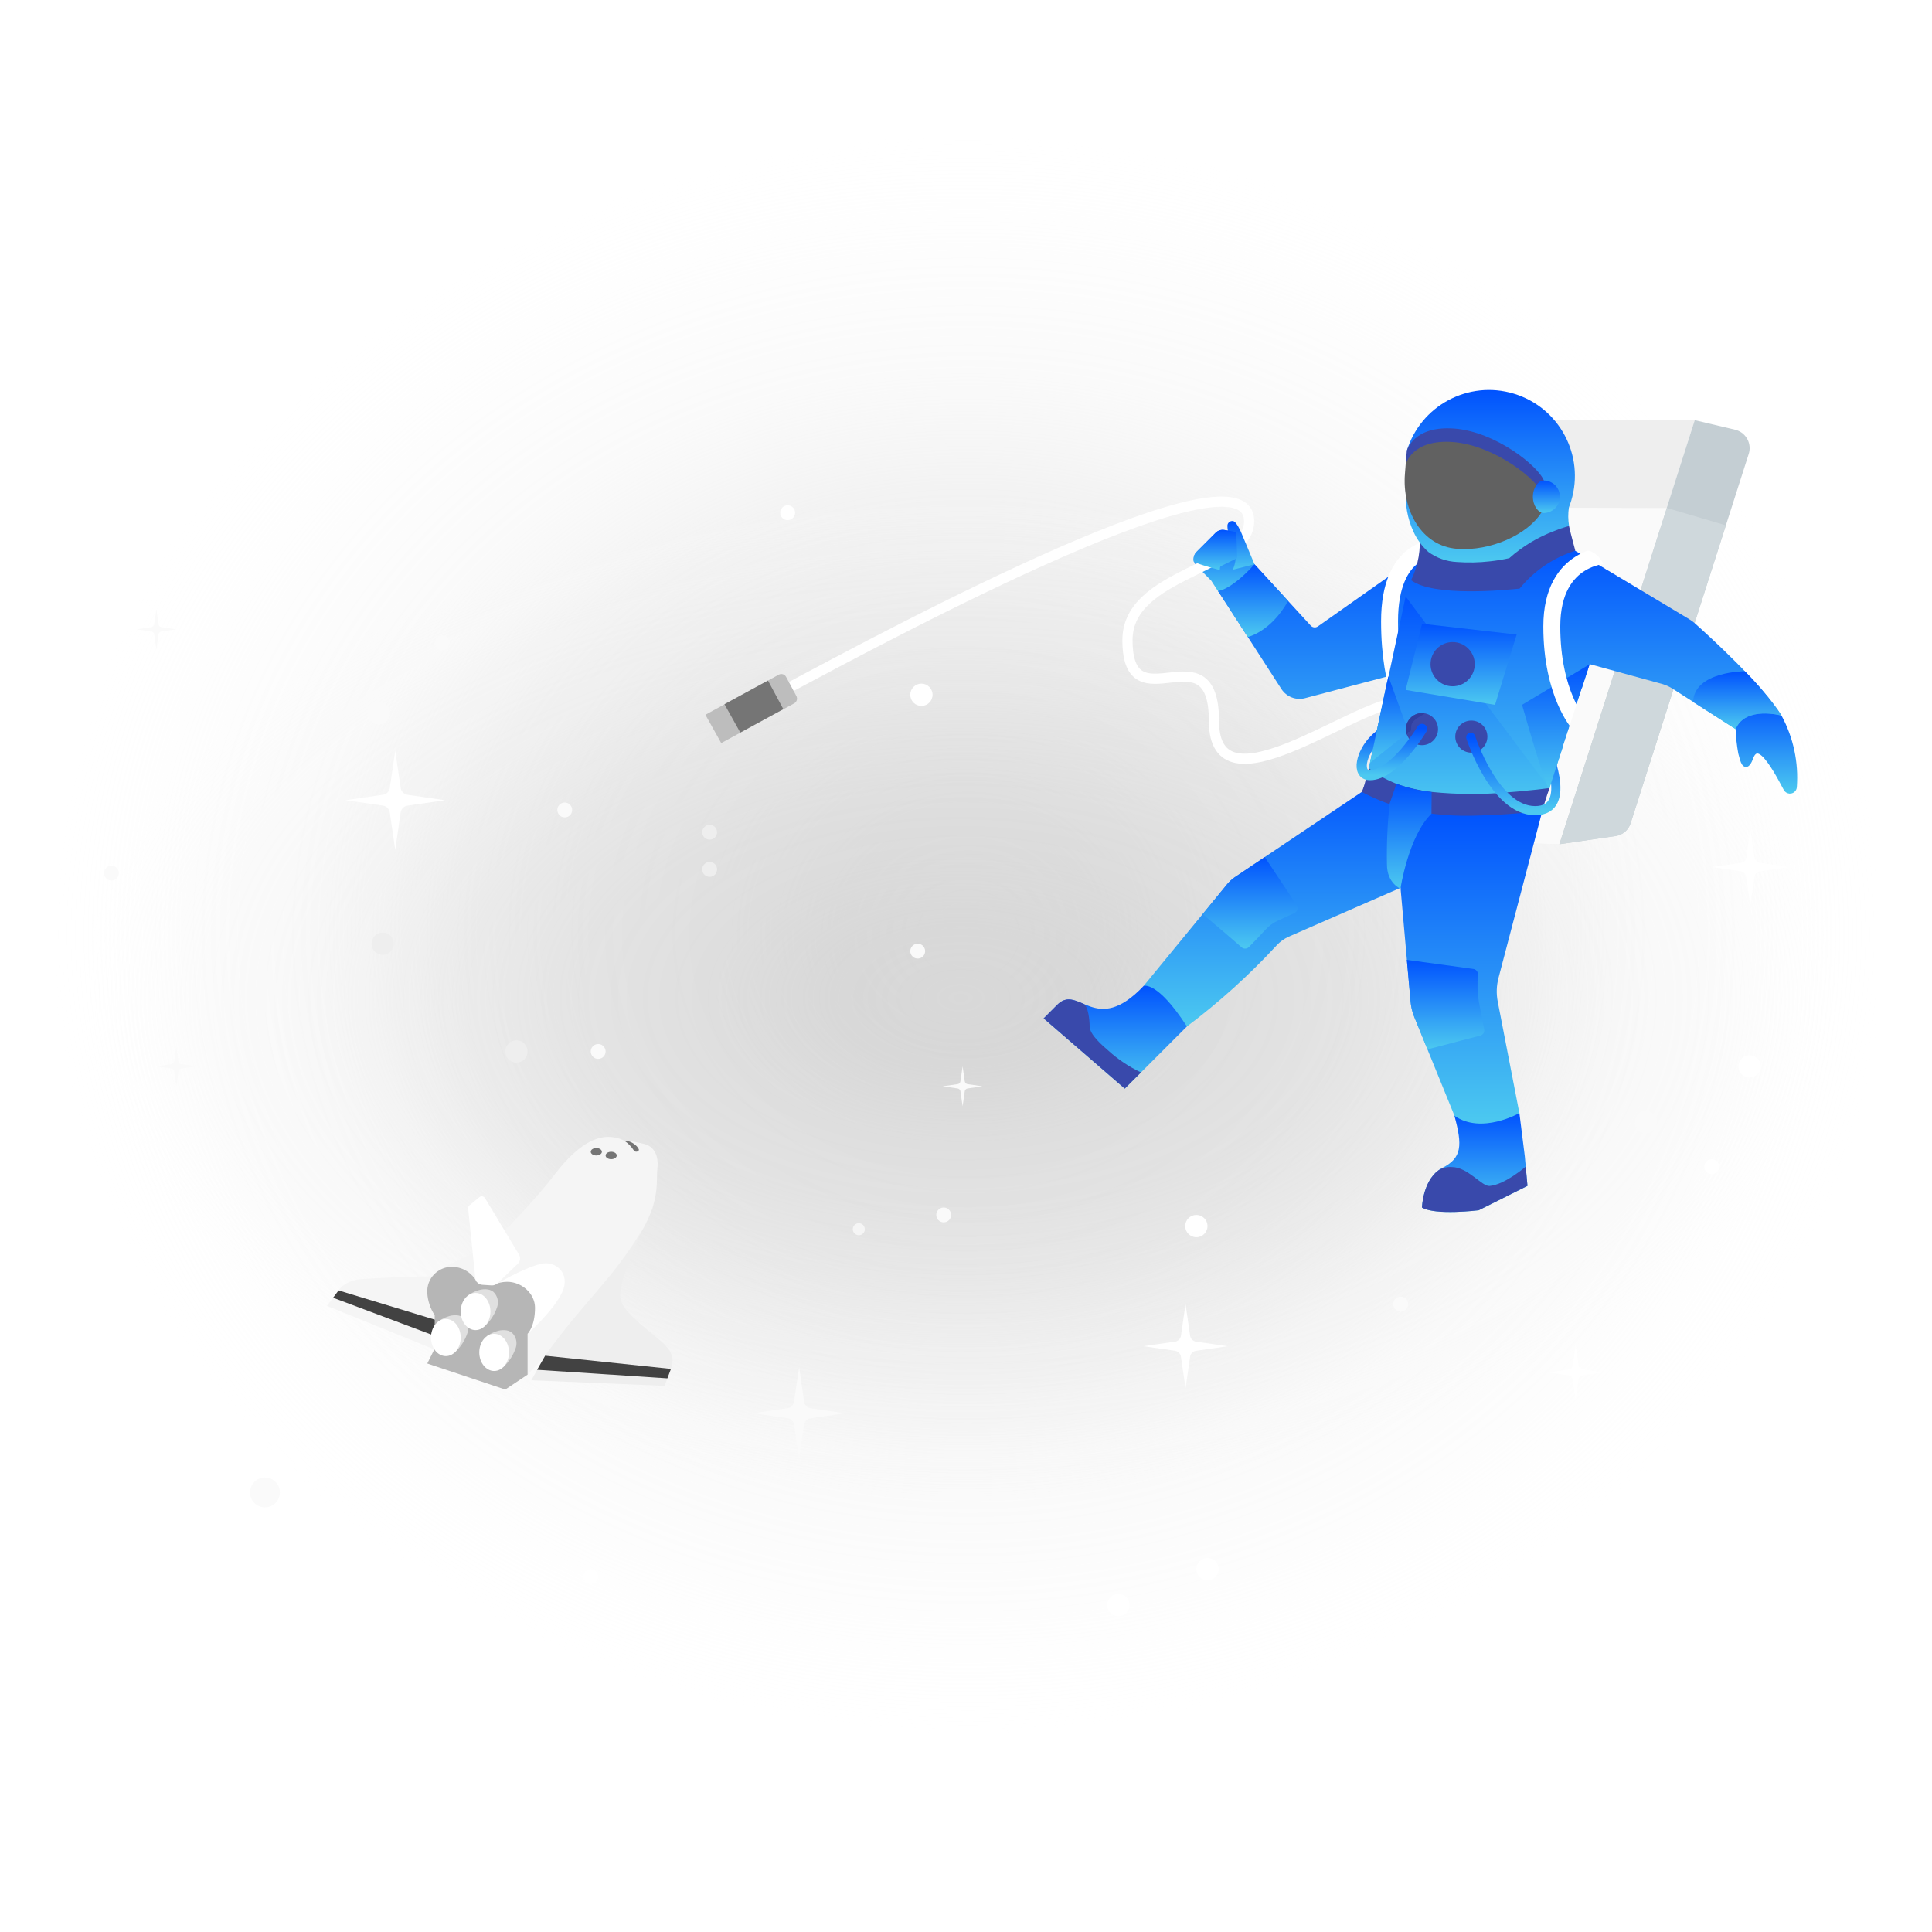<svg width="520" height="520" viewBox="0 0 520 520" fill="none" xmlns="http://www.w3.org/2000/svg">
<g clip-path="url(#clip0_70_841)">
<g filter="url(#filter0_d_70_841)">
<path d="M490 6H30C18.954 6 10 14.954 10 26V486C10 497.046 18.954 506 30 506H490C501.046 506 510 497.046 510 486V26C510 14.954 501.046 6 490 6Z" fill="white"/>
</g>
<g clip-path="url(#clip1_70_841)">
<path d="M505 37H13V469H505V37Z" fill="url(#paint0_radial_70_841)"/>
<path d="M496 133H18V406H496V133Z" fill="url(#paint1_radial_70_841)"/>
<path d="M42.09 164L42.67 168.05C42.73 168.431 43.029 168.73 43.41 168.79L47.46 169.38L43.41 169.96C43.224 169.989 43.053 170.077 42.92 170.21C42.789 170.344 42.701 170.515 42.67 170.7L42.09 174.75L41.5 170.7C41.475 170.513 41.387 170.34 41.25 170.21C41.117 170.077 40.946 169.989 40.76 169.96L36.76 169.38L40.76 168.79C40.947 168.765 41.12 168.677 41.25 168.54C41.389 168.411 41.477 168.238 41.5 168.05L42.09 164Z" fill="#FAFAFA"/>
<path d="M47.46 281.619L48.05 285.679C48.079 285.865 48.167 286.036 48.3 286.169C48.431 286.303 48.604 286.387 48.79 286.409L52.84 286.999L48.79 287.589C48.601 287.616 48.425 287.704 48.29 287.839C48.156 287.97 48.072 288.143 48.05 288.329L47.46 292.379L46.87 288.319C46.823 287.937 46.522 287.636 46.14 287.589L42.14 286.999L46.14 286.409C46.521 286.349 46.82 286.05 46.88 285.669L47.46 281.619Z" fill="#FAFAFA"/>
<path d="M471.09 223L472.22 230.82C472.276 231.179 472.444 231.512 472.7 231.77C472.956 232.027 473.29 232.192 473.65 232.24L481.46 233.38L473.64 234.51C473.279 234.562 472.946 234.731 472.69 234.99C472.435 235.248 472.27 235.581 472.22 235.94L471.09 243.75L470 235.93C469.893 235.195 469.315 234.617 468.58 234.51L460.76 233.38L468.58 232.24C468.958 232.199 469.311 232.029 469.58 231.76C469.838 231.503 470.006 231.17 470.06 230.81L471.09 223Z" fill="white"/>
<path d="M424.09 362L424.89 367.56C424.931 367.813 425.05 368.048 425.23 368.23C425.414 368.414 425.652 368.533 425.91 368.57L431.46 369.38L425.9 370.18C425.647 370.221 425.412 370.34 425.23 370.52C425.044 370.702 424.924 370.942 424.89 371.2L424.09 376.75L423.28 371.19C423.196 370.676 422.794 370.274 422.28 370.19L416.72 369.39L422.28 368.58C422.533 368.539 422.768 368.42 422.95 368.24C423.138 368.063 423.258 367.826 423.29 367.57L424.09 362Z" fill="white"/>
<path d="M106.38 202L107.84 212.08C107.908 212.541 108.122 212.969 108.45 213.3C108.784 213.631 109.215 213.848 109.68 213.92L119.75 215.38L109.67 216.84C108.718 216.98 107.97 217.728 107.83 218.68L106.38 228.75L104.91 218.67C104.842 218.209 104.628 217.781 104.3 217.45C103.968 217.121 103.541 216.904 103.08 216.83L93 215.38L103.08 213.91C103.541 213.842 103.969 213.628 104.3 213.3C104.637 212.97 104.855 212.537 104.92 212.07L106.38 202Z" fill="white"/>
<path d="M319.09 351L320.33 359.57C320.395 359.949 320.577 360.299 320.85 360.57C321.123 360.843 321.471 361.027 321.85 361.1L330.42 362.34L321.85 363.58C321.471 363.647 321.122 363.828 320.85 364.1C320.575 364.37 320.393 364.72 320.33 365.1L319.09 373.67L317.84 365.1C317.775 364.721 317.593 364.371 317.32 364.1C317.047 363.827 316.699 363.643 316.32 363.57L307.75 362.34L316.32 361.09C316.699 361.025 317.049 360.843 317.32 360.57C317.595 360.299 317.78 359.95 317.85 359.57L319.09 351Z" fill="white"/>
<path d="M215.09 368L216.44 377.33C216.507 377.757 216.707 378.152 217.01 378.46C217.315 378.767 217.712 378.967 218.14 379.03L227.46 380.38L218.13 381.73C217.248 381.855 216.555 382.548 216.43 383.43L215.09 392.75L213.73 383.42C213.667 382.992 213.467 382.595 213.16 382.29C212.855 381.983 212.458 381.783 212.03 381.72L202.71 380.38L212 379C212.428 378.937 212.825 378.737 213.13 378.43C213.437 378.125 213.637 377.728 213.7 377.3L215.09 368Z" fill="#FAFAFA"/>
<path d="M102 195C103.657 195 105 193.657 105 192C105 190.343 103.657 189 102 189C100.343 189 99 190.343 99 192C99 193.657 100.343 195 102 195Z" fill="#FAFAFA"/>
<path d="M119 175C120.105 175 121 174.105 121 173C121 171.895 120.105 171 119 171C117.895 171 117 171.895 117 173C117 174.105 117.895 175 119 175Z" fill="#FAFAFA"/>
<path d="M161 285C162.105 285 163 284.105 163 283C163 281.895 162.105 281 161 281C159.895 281 159 281.895 159 283C159 284.105 159.895 285 161 285Z" fill="#FAFAFA"/>
<path d="M36.71 394.75C37.815 394.75 38.71 393.855 38.71 392.75C38.71 391.645 37.815 390.75 36.71 390.75C35.605 390.75 34.71 391.645 34.71 392.75C34.71 393.855 35.605 394.75 36.71 394.75Z" fill="white"/>
<path d="M247 258C248.105 258 249 257.105 249 256C249 254.895 248.105 254 247 254C245.895 254 245 254.895 245 256C245 257.105 245.895 258 247 258Z" fill="#FAFAFA"/>
<path d="M191 236C192.105 236 193 235.105 193 234C193 232.895 192.105 232 191 232C189.895 232 189 232.895 189 234C189 235.105 189.895 236 191 236Z" fill="#EEEEEE"/>
<path d="M191 226C192.105 226 193 225.105 193 224C193 222.895 192.105 222 191 222C189.895 222 189 222.895 189 224C189 225.105 189.895 226 191 226Z" fill="#EEEEEE"/>
<path d="M159 426.33C160.105 426.33 161 425.435 161 424.33C161 423.226 160.105 422.33 159 422.33C157.895 422.33 157 423.226 157 424.33C157 425.435 157.895 426.33 159 426.33Z" fill="white"/>
<path d="M152 220C153.105 220 154 219.105 154 218C154 216.895 153.105 216 152 216C150.895 216 150 216.895 150 218C150 219.105 150.895 220 152 220Z" fill="#FAFAFA"/>
<path d="M212 140C213.105 140 214 139.105 214 138C214 136.895 213.105 136 212 136C210.895 136 210 136.895 210 138C210 139.105 210.895 140 212 140Z" fill="white"/>
<path d="M254 329C255.105 329 256 328.105 256 327C256 325.895 255.105 325 254 325C252.895 325 252 325.895 252 327C252 328.105 252.895 329 254 329Z" fill="#FAFAFA"/>
<path d="M71.31 405.71C73.53 405.71 75.33 403.91 75.33 401.69C75.33 399.47 73.53 397.67 71.31 397.67C69.09 397.67 67.29 399.47 67.29 401.69C67.29 403.91 69.09 405.71 71.31 405.71Z" fill="#FAFAFA"/>
<path d="M443 305C444.657 305 446 303.657 446 302C446 300.343 444.657 299 443 299C441.343 299 440 300.343 440 302C440 303.657 441.343 305 443 305Z" fill="#FAFAFA"/>
<path d="M139 286C140.657 286 142 284.657 142 283C142 281.343 140.657 280 139 280C137.343 280 136 281.343 136 283C136 284.657 137.343 286 139 286Z" fill="#EEEEEE"/>
<path d="M322 333C323.657 333 325 331.657 325 330C325 328.343 323.657 327 322 327C320.343 327 319 328.343 319 330C319 331.657 320.343 333 322 333Z" fill="white"/>
<path d="M248 190C249.657 190 251 188.657 251 187C251 185.343 249.657 184 248 184C246.343 184 245 185.343 245 187C245 188.657 246.343 190 248 190Z" fill="white"/>
<path d="M301 435C302.657 435 304 433.657 304 432C304 430.343 302.657 429 301 429C299.343 429 298 430.343 298 432C298 433.657 299.343 435 301 435Z" fill="white"/>
<path d="M103 257C104.657 257 106 255.657 106 254C106 252.343 104.657 251 103 251C101.343 251 100 252.343 100 254C100 255.657 101.343 257 103 257Z" fill="#EEEEEE"/>
<path d="M460.71 316.02C461.815 316.02 462.71 315.124 462.71 314.02C462.71 312.915 461.815 312.02 460.71 312.02C459.605 312.02 458.71 312.915 458.71 314.02C458.71 315.124 459.605 316.02 460.71 316.02Z" fill="white"/>
<path d="M470.91 290C472.567 290 473.91 288.657 473.91 287C473.91 285.343 472.567 284 470.91 284C469.253 284 467.91 285.343 467.91 287C467.91 288.657 469.253 290 470.91 290Z" fill="white"/>
<path d="M325 425.33C326.657 425.33 328 423.987 328 422.33C328 420.673 326.657 419.33 325 419.33C323.343 419.33 322 420.673 322 422.33C322 423.987 323.343 425.33 325 425.33Z" fill="white"/>
<path d="M377 353C378.105 353 379 352.105 379 351C379 349.895 378.105 349 377 349C375.895 349 375 349.895 375 351C375 352.105 375.895 353 377 353Z" fill="#FAFAFA"/>
<path d="M231.15 332.47C232.045 332.47 232.77 331.745 232.77 330.85C232.77 329.956 232.045 329.23 231.15 329.23C230.255 329.23 229.53 329.956 229.53 330.85C229.53 331.745 230.255 332.47 231.15 332.47Z" fill="#F5F5F5"/>
<path d="M30 237C31.105 237 32 236.105 32 235C32 233.895 31.105 233 30 233C28.895 233 28 233.895 28 235C28 236.105 28.895 237 30 237Z" fill="#FAFAFA"/>
<path d="M259.09 287L259.67 291.05C259.73 291.431 260.029 291.73 260.41 291.79L264.41 292.38L260.41 292.96C260.224 292.99 260.053 293.077 259.92 293.21C259.789 293.344 259.701 293.515 259.67 293.7L259.09 297.75L258.5 293.7C258.475 293.513 258.387 293.34 258.25 293.21C258.117 293.077 257.946 292.99 257.76 292.96L253.71 292.38L257.76 291.79C257.947 291.765 258.12 291.677 258.25 291.54C258.389 291.411 258.477 291.238 258.5 291.05L259.09 287Z" fill="#FAFAFA"/>
<path d="M419.68 227.23L456.14 113.09L388.29 112.9L388.67 226.26L419.68 227.23Z" fill="#EEEEEE"/>
<path d="M438.88 221.59L470.66 122.21C471.539 119.534 470.083 116.652 467.407 115.773C467.289 115.734 467.17 115.7 467.05 115.67L456.14 113.09L419.68 227.23L434.85 225C436.733 224.723 438.295 223.401 438.88 221.59Z" fill="#C4CED3"/>
<path d="M387.05 136.6L448.59 136.73L419.68 227.23L412.79 227.02" fill="#FAFAFA"/>
<path d="M464.52 141.391L438.88 221.581C438.312 223.399 436.762 224.737 434.88 225.031L419.71 227.221L448.62 136.711L464.52 141.391Z" fill="#CFD8DC"/>
<path d="M337.65 151.881L332.8 143.571C332.65 143.302 332.384 143.118 332.08 143.071L329.54 142.641C328.696 142.502 327.836 142.777 327.23 143.381L322.06 148.551C321.03 149.585 321.03 151.257 322.06 152.291L326.01 156.291L328.18 159.651L335.87 157.981L337.65 151.881Z" fill="url(#paint2_linear_70_841)"/>
<path d="M376.93 189.001C364.8 189.001 326.74 219.551 326.74 194.091C326.74 168.631 303.46 195.541 303.46 172.271C303.46 153.951 336.2 153.351 336.2 140.271C336.2 119.031 244.35 167.891 209.09 186.851C200.87 191.271 195.8 194.101 195.8 194.101" stroke="white" stroke-width="2.74" stroke-miterlimit="10" stroke-linecap="square"/>
<path d="M194.12 200.001L189.86 192.381L209.58 181.601C210.277 181.206 211.162 181.451 211.556 182.148C211.564 182.162 211.572 182.177 211.58 182.191L214.33 187.311C214.725 188.014 214.475 188.904 213.772 189.299C213.765 189.303 213.757 189.307 213.75 189.311L194.12 200.001Z" fill="#BDBDBD"/>
<path d="M199.25 197.16L194.99 189.54L206.7 183.17L210.83 190.86L199.25 197.16Z" fill="#757575"/>
<path d="M408.94 299.551L410.4 311.191L411.12 319.191L398 325.741C398 325.741 386.36 327.191 382.72 325.011C382.72 325.011 382.96 317.011 388.23 314.331C393.5 311.651 393.63 308.281 391.45 300.281C396.89 300.711 408.94 299.551 408.94 299.551Z" fill="url(#paint3_linear_70_841)"/>
<path d="M410.65 314L411.12 319.17L398 325.74C398 325.74 386.36 327.19 382.72 325.01C382.72 325.01 382.92 318.11 387.15 315.01C388.212 314.334 389.464 314.019 390.72 314.11C395.09 314.11 398.83 319.37 400.91 319.2C405.05 318.86 410.65 314 410.65 314Z" fill="#3949AB"/>
<path d="M479.5 192.61C482.688 198.514 484.118 205.208 483.62 211.9C483.528 212.929 482.62 213.688 481.591 213.597C480.957 213.54 480.395 213.165 480.1 212.6C479.71 211.87 479.26 211.03 478.74 210.08C476.95 206.79 474.41 202.8 472.96 202.8C472.44 202.8 471.96 203.71 471.82 204.24C471.46 205.24 470.82 206.43 469.99 206.43C468.59 206.43 468.32 204.36 467.86 202.81C467.469 200.643 467.228 198.451 467.14 196.25L467.86 188.25L479.5 192.61Z" fill="url(#paint4_linear_70_841)"/>
<path d="M456.31 167.881C455.784 167.404 455.211 166.982 454.6 166.621L420.6 146.221C420.6 146.221 385.77 150.441 381.68 151.051C379.262 151.4 377.009 152.478 375.22 154.141L354.7 168.601C354.102 169.023 353.282 168.933 352.79 168.391L337.65 151.881L333.65 158.411L327.88 159.081L344.88 185.431C346.243 187.549 348.814 188.55 351.25 187.911L373.67 182.001L368.42 206.771C368.12 207.891 382.02 216.581 382.02 216.581C382.02 216.581 416.42 213.711 417.07 212.071C416.94 212.221 427.85 178.751 427.85 178.751L447.49 184.121C448.461 184.42 449.386 184.851 450.24 185.401L467.14 196.211C469.78 189.881 479.5 192.571 479.5 192.571C474.43 184.321 459.91 171.101 456.31 167.881Z" fill="url(#paint5_linear_70_841)"/>
<path d="M346.7 161.751L337.65 151.881C331.3 158.881 327.84 159.081 327.84 159.081L335.84 171.441C335.84 171.441 342 170.121 346.7 161.751Z" fill="url(#paint6_linear_70_841)"/>
<path d="M386.39 147.51C386.39 147.51 374 147.13 374 167.25C374 185.88 379.75 194.07 379.75 194.07" stroke="white" stroke-width="4.56" stroke-miterlimit="10" stroke-linecap="round"/>
<path d="M378.33 160.551L368.42 206.811C368.12 207.931 382.02 216.621 382.02 216.621C382.02 216.621 416.42 213.751 417.07 212.111C416.94 212.261 378.33 160.551 378.33 160.551Z" fill="url(#paint7_linear_70_841)"/>
<path d="M455.69 188.93L467.14 196.25C469.78 189.92 479.5 192.61 479.5 192.61C476.606 188.318 473.301 184.32 469.63 180.67C469.63 180.67 456 180.67 455.69 188.93Z" fill="url(#paint8_linear_70_841)"/>
<path d="M366.75 212.999L332.2 236.199C331.473 236.721 330.817 237.336 330.25 238.029L307.82 265.359C307.82 265.359 306.37 276.269 319.46 276.269C328.149 269.743 336.229 262.444 343.6 254.459C344.51 253.472 345.609 252.677 346.83 252.119L391.48 232.619L372.57 213.709L368.2 208.619L366.75 212.999Z" fill="url(#paint9_linear_70_841)"/>
<path d="M340.41 230.68L332.2 236.2C331.473 236.722 330.817 237.337 330.25 238.03L323.72 246.03C323.72 246.03 331.37 252.48 334.15 254.95C334.726 255.467 335.606 255.44 336.15 254.89C337.63 253.39 339.15 251.83 340.64 250.19C341.556 249.19 342.661 248.382 343.89 247.81L348.4 245.74C349.129 245.408 349.45 244.547 349.117 243.819C349.084 243.746 349.045 243.676 349 243.61L340.41 230.68Z" fill="url(#paint10_linear_70_841)"/>
<path d="M403.31 263.261C402.772 265.33 402.707 267.493 403.12 269.591L408.94 299.591C408.94 299.591 398.76 305.411 391.48 300.321L380.65 273.701C380.098 272.355 379.76 270.931 379.65 269.481L376.97 239.171L379.5 218.051L415.13 218.231L403.31 263.261Z" fill="url(#paint11_linear_70_841)"/>
<path d="M396.53 260.79C397.31 260.894 397.867 261.597 397.79 262.38C397.57 264.784 397.65 267.206 398.03 269.59L399.48 277.04C399.621 277.791 399.159 278.524 398.42 278.72L384.21 282.43L380.65 273.7C380.098 272.354 379.76 270.93 379.65 269.48L378.65 258.35L396.53 260.79Z" fill="url(#paint12_linear_70_841)"/>
<path d="M319.46 276.27L302.73 293L280.91 274.09L284.55 270.45C290.37 264.63 294.73 279.18 307.82 265.36C307.82 265.36 311.46 263.9 319.46 276.27Z" fill="url(#paint13_linear_70_841)"/>
<path d="M307.1 288.641L302.73 293.001L280.91 274.091L284.55 270.451C286.91 268.091 289.03 269.081 291.6 270.171C292.91 270.731 293.28 274.621 293.28 276.271C293.28 278.451 296.79 281.471 298.37 282.821C300.976 285.182 303.918 287.144 307.1 288.641Z" fill="#3949AB"/>
<path d="M417.07 212.109C416.42 213.749 415.07 218.229 415.07 218.229C414.66 218.309 414.07 218.349 413.95 218.369C408.69 218.969 403.42 219.369 398.14 219.489C391.871 219.77 385.592 219.286 379.44 218.049C374.944 216.961 370.603 215.312 366.52 213.139C366.948 212.173 367.283 211.169 367.52 210.139C367.83 209.019 368.13 207.909 368.43 206.789C371.89 209.454 375.901 211.316 380.17 212.239C381.874 212.643 383.6 212.947 385.34 213.149C392.291 213.862 399.295 213.886 406.25 213.219C407.63 213.119 409.02 212.999 410.4 212.849C412.62 212.659 414.85 212.399 417.07 212.109Z" fill="#3949AB"/>
<path d="M396.01 202.579C398.396 202.579 400.33 200.645 400.33 198.259C400.33 195.874 398.396 193.939 396.01 193.939C393.624 193.939 391.69 195.874 391.69 198.259C391.69 200.645 393.624 202.579 396.01 202.579Z" fill="#3949AB"/>
<path d="M395.85 198.43C395.85 198.43 402.21 218.13 413.13 218.19C424.05 218.25 415.72 200.48 415.72 200.48" stroke="url(#paint14_linear_70_841)" stroke-width="2.46" stroke-miterlimit="10" stroke-linecap="round"/>
<path d="M382.73 200.57C385.116 200.57 387.05 198.636 387.05 196.25C387.05 193.864 385.116 191.93 382.73 191.93C380.344 191.93 378.41 193.864 378.41 196.25C378.41 198.636 380.344 200.57 382.73 200.57Z" fill="#3949AB"/>
<path d="M409.67 189.699C409.67 189.699 416.42 213.749 417.07 212.109C416.94 212.259 427.85 178.789 427.85 178.789" fill="url(#paint15_linear_70_841)"/>
<path d="M385.33 213.171L385.28 219.021C379.11 224.941 376.93 239.171 376.93 239.171C376.93 239.171 373.3 237.771 373.3 232.621C373.192 227.168 373.433 221.713 374.02 216.291L375.86 210.961C378.915 212.08 382.095 212.822 385.33 213.171Z" fill="url(#paint16_linear_70_841)"/>
<path d="M382.75 167.881L378.33 185.691L402.39 189.711L408.21 170.791L382.75 167.881Z" fill="url(#paint17_linear_70_841)"/>
<path d="M433.31 149.331C433.31 149.331 417.67 148.951 417.67 168.611C417.67 186.791 424.94 194.801 424.94 194.801" stroke="white" stroke-width="4.56" stroke-miterlimit="10" stroke-linecap="round"/>
<path d="M424 148.23C418.106 150.076 412.888 153.621 409 158.42C405.35 158.79 385.88 160.72 379.8 156.16C381.741 152.173 382.504 147.715 382 143.31C385 145.96 387.63 146.4 392.23 146.77C395.99 147.07 399.29 147.45 404.5 146.29C411.29 139.96 422.3 141.58 422.3 141.58C422.77 143.72 424 148.23 424 148.23Z" fill="#3949AB"/>
<path d="M422.32 141.579L422 141.669L421.8 141.719L421.56 141.789L421.28 141.869C420.28 142.149 419.37 142.479 418.46 142.869C413.957 144.539 409.806 147.035 406.22 150.229C404.507 150.61 402.775 150.893 401.03 151.079C398.069 151.417 395.082 151.477 392.11 151.259C389.347 151.128 386.684 150.189 384.45 148.559C382.753 147.047 381.391 145.198 380.45 143.129C378.791 139.547 378.101 135.591 378.45 131.659L379.79 132.039V131.479C379.88 129.174 380.438 126.911 381.43 124.829L378.63 121.399C382.327 109.177 395.232 102.266 407.454 105.963C419.676 109.66 426.587 122.565 422.889 134.787C422.707 135.389 422.5 135.983 422.27 136.569C422.023 138.231 422.039 139.922 422.32 141.579Z" fill="url(#paint18_linear_70_841)"/>
<path d="M415.46 131.07C415.62 129.07 409.53 124.43 400.46 120.18C396.8 118.47 388.81 114.26 385.3 116.4C381.42 118.76 378.69 120.61 378.35 124.88L378.14 127.51C377.35 137.34 382.6 146.96 392.14 147.71C401.14 148.44 411.28 143.86 414.96 137.79L415.46 131.07Z" fill="#616161"/>
<path d="M415.3 133.12C413.85 129.12 402.3 119.88 391.16 118.99C380.02 118.1 378.35 124.99 378.35 124.99L378.64 121.35C378.64 121.35 380.36 114.5 391.45 115.35C402.54 116.2 414.15 125.48 415.59 129.47L415.3 133.12Z" fill="#3949AB"/>
<path d="M390.98 184.711C394.266 184.711 396.93 182.047 396.93 178.761C396.93 175.474 394.266 172.811 390.98 172.811C387.694 172.811 385.03 175.474 385.03 178.761C385.03 182.047 387.694 184.711 390.98 184.711Z" fill="#3949AB"/>
<path d="M337.65 151.88L334 143.15C334 143.15 332.73 140.24 331.82 140.24C331.107 140.152 330.458 140.658 330.37 141.37C330.357 141.476 330.357 141.584 330.37 141.69C330.37 143.88 331.89 145.94 332.23 147.04C332.843 149.119 332.697 151.348 331.82 153.33L337.65 151.88Z" fill="url(#paint19_linear_70_841)"/>
<path d="M333 150.211L332.76 143.571C332.61 143.302 332.344 143.118 332.04 143.071L329.5 142.641C328.656 142.502 327.796 142.777 327.19 143.381L322.02 148.551C321.382 149.232 321.098 150.171 321.25 151.091C321.32 151.461 326.25 152.911 327.97 153.331C328.69 153.501 328.03 152.611 328.69 152.331L333 150.211Z" fill="url(#paint20_linear_70_841)"/>
<path d="M382.75 196.19C382.75 196.19 375.37 208.62 368.75 208.62C364.98 208.62 366.33 202.62 370 199C374.15 194.91 376.38 196.19 376.38 196.19" stroke="url(#paint21_linear_70_841)" stroke-width="2.75" stroke-miterlimit="10" stroke-linecap="round"/>
<path d="M368.74 205.299L373.67 182.029L379.12 196.979L368.74 205.299Z" fill="url(#paint22_linear_70_841)"/>
<path d="M379.84 195.52C379.84 193.14 385.12 191.93 382.73 191.93C380.346 191.935 378.415 193.866 378.41 196.25C378.412 196.765 378.503 197.276 378.68 197.76C379.11 196.25 379.84 197.91 379.84 195.52Z" fill="#303F9F"/>
<path d="M419.85 133.69C419.85 131.282 417.898 129.33 415.49 129.33C414.03 129.33 412.58 131.28 412.58 133.69C412.58 136.1 414.03 138.06 415.49 138.06C417.9 138.054 419.85 136.1 419.85 133.69Z" fill="url(#paint23_linear_70_841)"/>
<path d="M425.49 143.921L424 148.231C424 148.231 429.71 146.231 432.09 153.091C433.455 153.706 434.743 154.478 435.93 155.391C438.31 155.221 443.32 149.331 443.32 149.331L430.37 141.391L425.49 143.921Z" fill="#FAFAFA"/>
<path d="M425.78 185.16L420.77 200.57L426.67 200.92L430.25 192.63L425.78 185.16Z" fill="#FAFAFA"/>
<path d="M127.83 343C127.92 343.24 128.03 343.48 128.13 343.71L127.83 343Z" fill="#EEEEEE"/>
<path d="M173.57 307.94C171.746 307.459 169.881 307.144 168 307C166.651 306.332 165.165 305.99 163.66 306C156 306 149.27 316.3 147.52 318.37C145.3 321.01 138.57 329.08 132.64 334.04C135.41 340.04 140.3 339.91 133.51 343.28C129.96 344.69 129.51 346.28 128.25 343.71V343.61C128.14 343.39 130.34 342.19 130.25 341.95C130.25 341.95 139.5 334.02 129.88 336.5C125.41 337.65 118.08 342.03 118.08 342.03L116.94 343.49C116.94 343.49 107.81 343.63 97.48 344.26C92.74 344.55 91.18 347.26 91.18 347.26L88 351.48L117.12 363.27L118.03 366.94L136 372L142 370L146.73 364.89C146.73 364.89 165.25 346.14 172.5 331.75C173.75 329.643 174.798 327.424 175.63 325.12C177.24 319.7 176.63 317.52 176.93 314.58C177.45 309.93 175.1 308.36 173.57 307.94Z" fill="#F5F5F5"/>
<path d="M170.6 354.731C166.34 350.571 166.6 349.231 167.35 345.731C167.96 342.791 170.44 337.051 172.45 331.641C164.62 344.581 157.74 349.641 146.72 364.841L143 371.501L178.88 373.001L180.58 368.441C181.073 367.251 181.144 365.927 180.78 364.691C179.69 361.531 174.87 358.891 170.6 354.731Z" fill="#EEEEEE"/>
<path d="M168 307C169.022 307.674 169.894 308.553 170.56 309.58C170.772 309.961 171.254 310.098 171.635 309.885C171.763 309.814 171.869 309.708 171.94 309.58C172.13 309.06 170.37 307 168 307Z" fill="#757575"/>
<path d="M160.5 311C161.328 311 162 310.552 162 310C162 309.448 161.328 309 160.5 309C159.672 309 159 309.448 159 310C159 310.552 159.672 311 160.5 311Z" fill="#757575"/>
<path d="M164.5 312C165.328 312 166 311.552 166 311C166 310.448 165.328 310 164.5 310C163.672 310 163 310.448 163 311C163 311.552 163.672 312 164.5 312Z" fill="#757575"/>
<path d="M89.65 349.29L118.56 360.13L120.13 356.13L91.13 347.32L89.65 349.29Z" fill="#424242"/>
<path d="M133.39 345.78C133.39 345.78 140.19 341.57 145.51 340.18C149.51 339.18 153.65 342.71 151.33 347.76C149.01 352.81 142 359 142 359L133.39 345.78Z" fill="white"/>
<path d="M144 351.999C144 348.119 140.38 344.999 136.5 344.999C135.294 345 134.101 345.256 133 345.749C129.73 345.559 130.08 345.029 128.3 344.989C127.055 342.636 124.659 341.115 122 340.989C118.356 340.767 115.222 343.541 115 347.184C114.984 347.452 114.984 347.721 115 347.989C115.127 350.13 115.817 352.2 117 353.989V362.989L115 366.989L136 373.989L142 369.989V358.999C142 358.999 144 357.079 144 351.999Z" fill="#B6B6B6"/>
<path d="M132.79 347.701C131.66 346.761 129.79 346.901 128.59 347.341C127.659 347.638 126.784 348.088 126 348.671L130.34 357.061C131.964 355.619 133.173 353.768 133.84 351.701C134.284 350.277 133.876 348.724 132.79 347.701Z" fill="#E0E0E0"/>
<path d="M124.79 354.701C123.66 353.761 121.79 353.901 120.59 354.341C119.659 354.638 118.784 355.088 118 355.671L122.34 364.061C123.964 362.619 125.173 360.768 125.84 358.701C126.284 357.277 125.876 355.724 124.79 354.701Z" fill="#E0E0E0"/>
<path d="M120 365C122.209 365 124 362.761 124 360C124 357.239 122.209 355 120 355C117.791 355 116 357.239 116 360C116 362.761 117.791 365 120 365Z" fill="white"/>
<path d="M128 358C130.209 358 132 355.761 132 353C132 350.239 130.209 348 128 348C125.791 348 124 350.239 124 353C124 355.761 125.791 358 128 358Z" fill="white"/>
<path d="M137.79 358.701C136.66 357.761 134.79 357.901 133.59 358.341C132.659 358.638 131.784 359.088 131 359.671L135.34 368.061C136.964 366.619 138.173 364.768 138.84 362.701C139.284 361.277 138.876 359.724 137.79 358.701Z" fill="#E0E0E0"/>
<path d="M133 369C135.209 369 137 366.761 137 364C137 361.239 135.209 359 133 359C130.791 359 129 361.239 129 364C129 366.761 130.791 369 133 369Z" fill="white"/>
<path d="M144.56 368.681L146.73 364.891L180.58 368.441L179.63 370.981L144.56 368.681Z" fill="#424242"/>
<path d="M139.71 337.701L130.55 322.501C130.285 322.016 129.677 321.839 129.193 322.104C129.124 322.142 129.059 322.188 129 322.241L126.37 324.401C126.109 324.611 125.97 324.937 126 325.271L127.93 344.001C128.025 345.004 128.852 345.78 129.86 345.811L132.32 345.971C132.904 346.003 133.475 345.793 133.9 345.391L139.38 340.131C140.032 339.491 140.168 338.491 139.71 337.701Z" fill="white"/>
</g>
</g>
<defs>
<filter id="filter0_d_70_841" x="0" y="0" width="520" height="520" filterUnits="userSpaceOnUse" color-interpolation-filters="sRGB">
<feFlood flood-opacity="0" result="BackgroundImageFix"/>
<feColorMatrix in="SourceAlpha" type="matrix" values="0 0 0 0 0 0 0 0 0 0 0 0 0 0 0 0 0 0 127 0" result="hardAlpha"/>
<feOffset dy="4"/>
<feGaussianBlur stdDeviation="5"/>
<feComposite in2="hardAlpha" operator="out"/>
<feColorMatrix type="matrix" values="0 0 0 0 0 0 0 0 0 0 0 0 0 0 0 0 0 0 0.1 0"/>
<feBlend mode="normal" in2="BackgroundImageFix" result="effect1_dropShadow_70_841"/>
<feBlend mode="normal" in="SourceGraphic" in2="effect1_dropShadow_70_841" result="shape"/>
</filter>
<radialGradient id="paint0_radial_70_841" cx="0" cy="0" r="1" gradientUnits="userSpaceOnUse" gradientTransform="translate(260.603 251.547) scale(245.716 216.579)">
<stop stop-color="#CCCCCC" stop-opacity="0.5"/>
<stop offset="0.14" stop-color="#CDCDCD" stop-opacity="0.54"/>
<stop offset="0.28" stop-color="#D0D0D0" stop-opacity="0.45"/>
<stop offset="0.42" stop-color="#D5D5D5" stop-opacity="0.42"/>
<stop offset="0.56" stop-color="#DCDCDC" stop-opacity="0.34"/>
<stop offset="0.7" stop-color="#E6E6E6" stop-opacity="0.2"/>
<stop offset="0.85" stop-color="#F1F1F1" stop-opacity="0.14"/>
<stop offset="0.99" stop-color="#FEFEFE" stop-opacity="0.02"/>
<stop offset="1" stop-color="white" stop-opacity="0"/>
</radialGradient>
<radialGradient id="paint1_radial_70_841" cx="0" cy="0" r="1" gradientUnits="userSpaceOnUse" gradientTransform="translate(258.558 268.582) scale(238.724 136.866)">
<stop stop-color="#CCCCCC" stop-opacity="0.5"/>
<stop offset="0.14" stop-color="#CDCDCD" stop-opacity="0.54"/>
<stop offset="0.28" stop-color="#D0D0D0" stop-opacity="0.45"/>
<stop offset="0.42" stop-color="#D5D5D5" stop-opacity="0.42"/>
<stop offset="0.56" stop-color="#DCDCDC" stop-opacity="0.34"/>
<stop offset="0.7" stop-color="#E6E6E6" stop-opacity="0.2"/>
<stop offset="0.85" stop-color="#F1F1F1" stop-opacity="0.14"/>
<stop offset="0.99" stop-color="#FEFEFE" stop-opacity="0.02"/>
<stop offset="1" stop-color="white" stop-opacity="0"/>
</radialGradient>
<linearGradient id="paint2_linear_70_841" x1="329.469" y1="142.605" x2="329.469" y2="159.651" gradientUnits="userSpaceOnUse">
<stop stop-color="#0052FE"/>
<stop offset="1" stop-color="#4CC9F0"/>
</linearGradient>
<linearGradient id="paint3_linear_70_841" x1="396.92" y1="299.551" x2="396.92" y2="326.213" gradientUnits="userSpaceOnUse">
<stop stop-color="#0052FE"/>
<stop offset="1" stop-color="#4CC9F0"/>
</linearGradient>
<linearGradient id="paint4_linear_70_841" x1="475.428" y1="188.25" x2="475.428" y2="213.604" gradientUnits="userSpaceOnUse">
<stop stop-color="#0052FE"/>
<stop offset="1" stop-color="#4CC9F0"/>
</linearGradient>
<linearGradient id="paint5_linear_70_841" x1="403.69" y1="146.221" x2="403.69" y2="216.581" gradientUnits="userSpaceOnUse">
<stop stop-color="#0052FE"/>
<stop offset="1" stop-color="#4CC9F0"/>
</linearGradient>
<linearGradient id="paint6_linear_70_841" x1="337.27" y1="151.881" x2="337.27" y2="171.441" gradientUnits="userSpaceOnUse">
<stop stop-color="#0052FE"/>
<stop offset="1" stop-color="#4CC9F0"/>
</linearGradient>
<linearGradient id="paint7_linear_70_841" x1="392.743" y1="160.551" x2="392.743" y2="216.621" gradientUnits="userSpaceOnUse">
<stop stop-color="#0052FE"/>
<stop offset="1" stop-color="#4CC9F0"/>
</linearGradient>
<linearGradient id="paint8_linear_70_841" x1="467.595" y1="180.67" x2="467.595" y2="196.25" gradientUnits="userSpaceOnUse">
<stop stop-color="#0052FE"/>
<stop offset="1" stop-color="#4CC9F0"/>
</linearGradient>
<linearGradient id="paint9_linear_70_841" x1="349.626" y1="208.619" x2="349.626" y2="276.269" gradientUnits="userSpaceOnUse">
<stop stop-color="#0052FE"/>
<stop offset="1" stop-color="#4CC9F0"/>
</linearGradient>
<linearGradient id="paint10_linear_70_841" x1="336.484" y1="230.68" x2="336.484" y2="255.32" gradientUnits="userSpaceOnUse">
<stop stop-color="#0052FE"/>
<stop offset="1" stop-color="#4CC9F0"/>
</linearGradient>
<linearGradient id="paint11_linear_70_841" x1="396.05" y1="218.051" x2="396.05" y2="302.408" gradientUnits="userSpaceOnUse">
<stop stop-color="#0052FE"/>
<stop offset="1" stop-color="#4CC9F0"/>
</linearGradient>
<linearGradient id="paint12_linear_70_841" x1="389.078" y1="258.35" x2="389.078" y2="282.43" gradientUnits="userSpaceOnUse">
<stop stop-color="#0052FE"/>
<stop offset="1" stop-color="#4CC9F0"/>
</linearGradient>
<linearGradient id="paint13_linear_70_841" x1="300.185" y1="265.307" x2="300.185" y2="293" gradientUnits="userSpaceOnUse">
<stop stop-color="#0052FE"/>
<stop offset="1" stop-color="#4CC9F0"/>
</linearGradient>
<linearGradient id="paint14_linear_70_841" x1="407.305" y1="198.43" x2="407.305" y2="218.19" gradientUnits="userSpaceOnUse">
<stop stop-color="#0052FE"/>
<stop offset="1" stop-color="#4CC9F0"/>
</linearGradient>
<linearGradient id="paint15_linear_70_841" x1="418.76" y1="178.789" x2="418.76" y2="212.189" gradientUnits="userSpaceOnUse">
<stop stop-color="#0052FE"/>
<stop offset="1" stop-color="#4CC9F0"/>
</linearGradient>
<linearGradient id="paint16_linear_70_841" x1="379.302" y1="210.961" x2="379.302" y2="239.171" gradientUnits="userSpaceOnUse">
<stop stop-color="#0052FE"/>
<stop offset="1" stop-color="#4CC9F0"/>
</linearGradient>
<linearGradient id="paint17_linear_70_841" x1="393.27" y1="167.881" x2="393.27" y2="189.711" gradientUnits="userSpaceOnUse">
<stop stop-color="#0052FE"/>
<stop offset="1" stop-color="#4CC9F0"/>
</linearGradient>
<linearGradient id="paint18_linear_70_841" x1="401.124" y1="104.967" x2="401.124" y2="151.387" gradientUnits="userSpaceOnUse">
<stop stop-color="#0052FE"/>
<stop offset="1" stop-color="#4CC9F0"/>
</linearGradient>
<linearGradient id="paint19_linear_70_841" x1="334.005" y1="140.23" x2="334.005" y2="153.33" gradientUnits="userSpaceOnUse">
<stop stop-color="#0052FE"/>
<stop offset="1" stop-color="#4CC9F0"/>
</linearGradient>
<linearGradient id="paint20_linear_70_841" x1="327.105" y1="142.605" x2="327.105" y2="153.352" gradientUnits="userSpaceOnUse">
<stop stop-color="#0052FE"/>
<stop offset="1" stop-color="#4CC9F0"/>
</linearGradient>
<linearGradient id="paint21_linear_70_841" x1="374.626" y1="196" x2="374.626" y2="208.62" gradientUnits="userSpaceOnUse">
<stop stop-color="#0052FE"/>
<stop offset="1" stop-color="#4CC9F0"/>
</linearGradient>
<linearGradient id="paint22_linear_70_841" x1="373.93" y1="182.029" x2="373.93" y2="205.299" gradientUnits="userSpaceOnUse">
<stop stop-color="#0052FE"/>
<stop offset="1" stop-color="#4CC9F0"/>
</linearGradient>
<linearGradient id="paint23_linear_70_841" x1="416.215" y1="129.33" x2="416.215" y2="138.06" gradientUnits="userSpaceOnUse">
<stop stop-color="#0052FE"/>
<stop offset="1" stop-color="#4CC9F0"/>
</linearGradient>
<clipPath id="clip0_70_841">
<rect width="520" height="520" fill="white"/>
</clipPath>
<clipPath id="clip1_70_841">
<rect width="800" height="600" fill="white" transform="translate(-140 -40)"/>
</clipPath>
</defs>
</svg>
